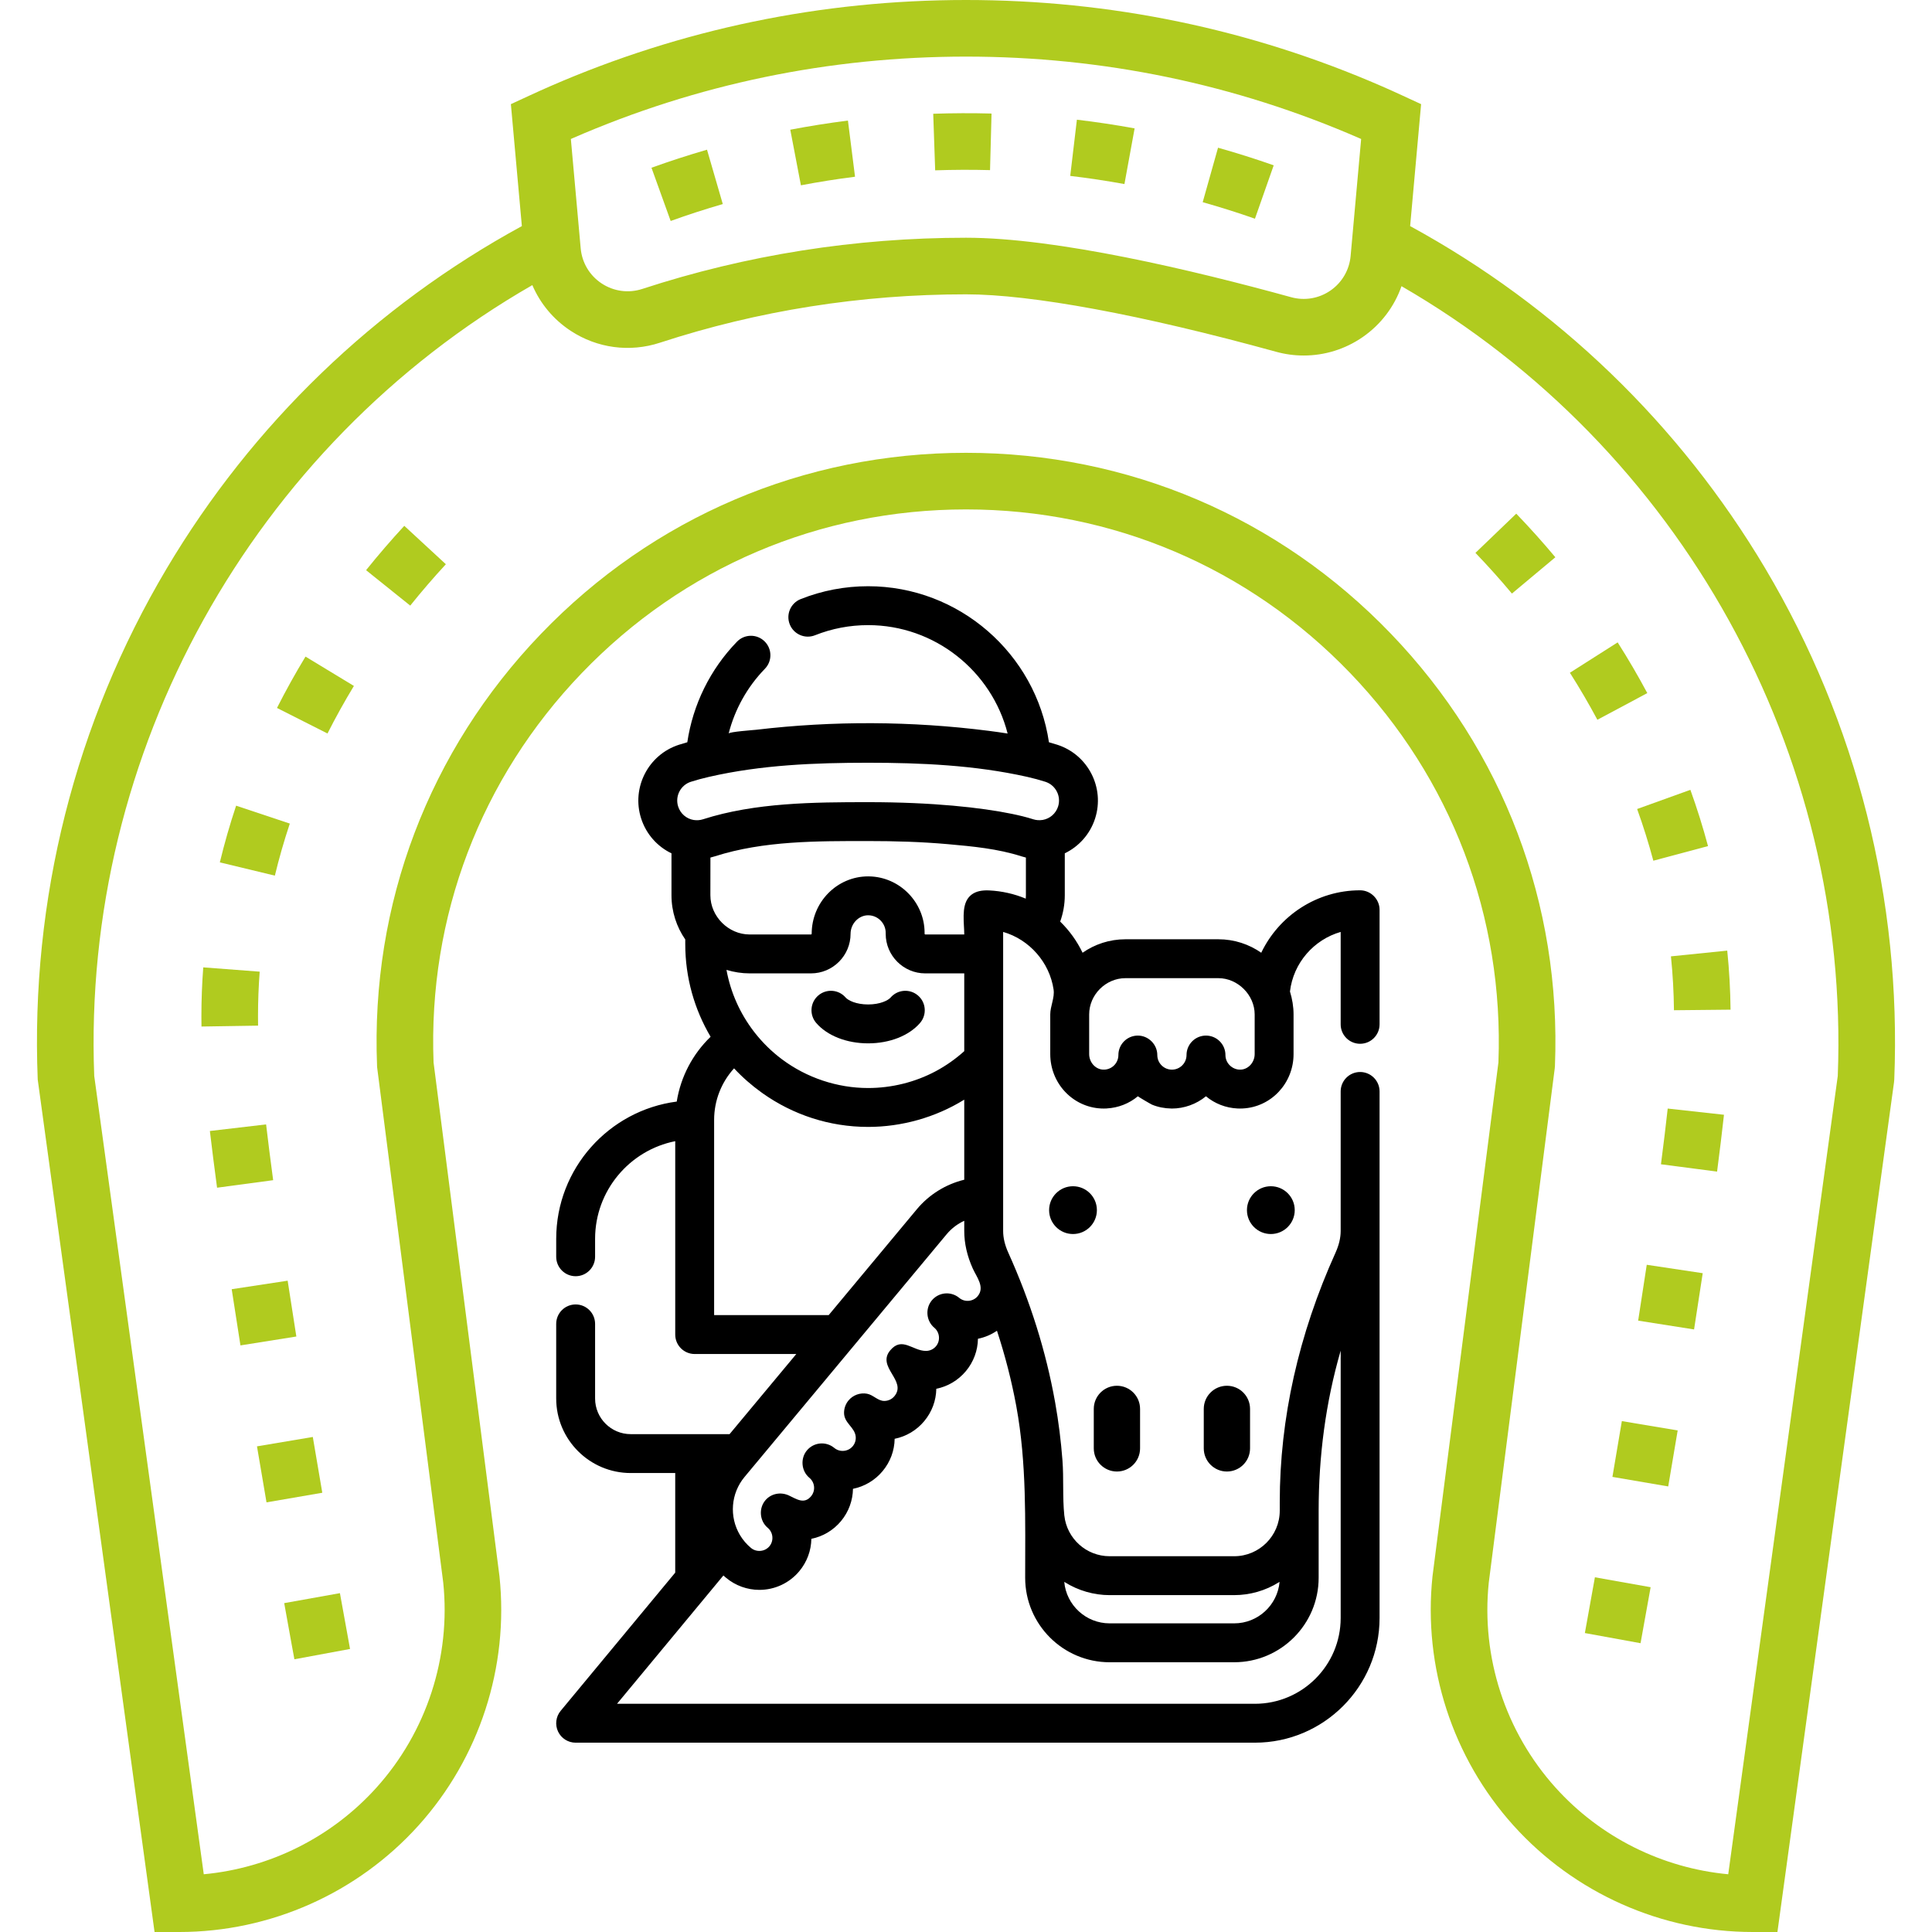 <?xml version="1.0" encoding="UTF-8"?> <!-- Creator: CorelDRAW 2019 (64-Bit) --> <svg xmlns="http://www.w3.org/2000/svg" xmlns:xlink="http://www.w3.org/1999/xlink" xml:space="preserve" width="2480px" height="2480px" style="shape-rendering:geometricPrecision; text-rendering:geometricPrecision; image-rendering:optimizeQuality; fill-rule:evenodd; clip-rule:evenodd" viewBox="0 0 2480 2480"> <defs> <style type="text/css"> <![CDATA[ .fil1 {fill:black} .fil0 {fill:#B0CB1F} ]]> </style> </defs> <g id="Слой_x0020_1">  <g id="_1971363418960"> <g> <path class="fil0" d="M2266.07 729.84c-110.06,-185.25 -267.37,-336.8 -455.95,-439.62l14.08 -156.53 -23.24 -10.73c-10.29,-4.75 -18.91,-8.64 -27.12,-12.21 -168.71,-73.49 -348.32,-110.75 -533.84,-110.75 -185.52,0 -365.13,37.26 -533.84,110.74 -8.21,3.58 -16.83,7.46 -27.12,12.21l-23.25 10.74 14.09 156.53c-188.58,102.81 -345.89,254.36 -455.95,439.61 -117.57,197.92 -174.81,424.75 -165.5,655.97l149.97 1094.2 31.68 0c116.95,0 228.92,-49.85 307.18,-136.77 78.26,-86.92 116.14,-203.48 103.9,-319.81l-84.61 -659.64c-7.12,-187.17 60.4,-364.59 190.21,-499.73 130.16,-135.51 305.33,-210.14 493.24,-210.14 187.91,0 363.08,74.63 493.24,210.14 129.81,135.13 197.32,312.56 190.21,499.73l-84.52 658.81 -0.1 0.83c-12.23,116.32 25.64,232.89 103.9,319.81 78.27,86.92 190.23,136.77 307.19,136.77l31.68 0 149.66 -1090.73 0.31 -3.47c9.31,-231.22 -47.93,-458.05 -165.5,-655.96zm-1530.9 -552.48c159.5,-69.48 329.35,-104.7 504.83,-104.7 175.48,0 345.33,35.22 504.83,104.7l0 0c0.8,0.35 1.6,0.7 2.4,1.05l-13.51 150.14c-1.61,17.94 -11.02,34.11 -25.82,44.36 -14.77,10.24 -33.18,13.38 -50.52,8.6 -126.38,-34.83 -301.38,-76.35 -417.38,-76.35 -142.32,0 -282.1,22.1 -415.44,65.69 -17.67,5.79 -36.71,3.23 -52.21,-6.98 -15.46,-10.19 -25.29,-26.62 -26.95,-45.07l-12.63 -140.39c0.8,-0.35 1.6,-0.7 2.4,-1.05zm1623.87 1203.79l-140.6 1024.73c-84.79,-7.9 -164.27,-47.47 -221.71,-111.26 -64.41,-71.55 -95.63,-167.46 -85.67,-263.2l84.67 -659.98 0.26 -3.17c8.36,-207.7 -66.34,-404.64 -210.34,-554.55 -144,-149.91 -337.78,-232.47 -545.65,-232.47 -207.87,0 -401.65,82.56 -545.64,232.47 -144,149.91 -218.7,346.85 -210.35,554.55l0.07 1.59 84.87 661.56c9.95,95.74 -21.27,191.65 -85.68,263.2 -57.44,63.79 -136.92,103.36 -221.71,111.26l-140.6 -1024.73c-16.07,-415.67 203.22,-808.84 562.36,-1015.17 10.12,23.62 26.95,43.99 49.06,58.57 34.11,22.46 75.94,28.06 114.76,15.36 126.04,-41.21 258.21,-62.1 392.86,-62.1 84.17,0 225.54,26.19 398.07,73.74 11.71,3.23 23.63,4.82 35.48,4.81 26.79,0 53.19,-8.1 75.74,-23.73 23.35,-16.18 40.56,-39.08 49.75,-65.28 357.74,206.69 576.04,599.04 560,1013.8z"></path> </g> </g> <g id="_1971363420112"> <g> <path class="fil0" d="M2081.88 1824.2c-4.11,24.67 -8.17,48.66 -12.1,71.61l71.62 12.25c3.94,-23.04 8.02,-47.14 12.15,-71.91l-71.67 -11.95z"></path> </g> </g> <g id="_1971363419728"> <g> <path class="fil0" d="M2047.29 2024.68c-5.51,30.95 -9.97,55.61 -12.88,71.58l71.47 13.03c2.93,-16.04 7.41,-40.8 12.95,-71.88l-71.54 -12.73z"></path> </g> </g> <g id="_1971363416784"> <g> <path class="fil0" d="M2113.84 1623.53c-3.56,23.73 -7.26,47.73 -11.03,71.71l71.77 11.29c3.8,-24.14 7.52,-48.31 11.11,-72.2l-71.85 -10.8z"></path> </g> </g> <g id="_1971363417584"> <g> <path class="fil0" d="M1946.33 659.37l-52.39 50.33c16.2,16.87 31.96,34.43 46.82,52.23l55.76 -46.6c-15.94,-19.07 -32.83,-37.9 -50.19,-55.96z"></path> </g> </g> <g id="_1971363416720"> <g> <path class="fil0" d="M2076.5 824.58l-61.31 38.99c12.54,19.71 24.41,40.02 35.27,60.35l64.08 -34.22c-11.72,-21.95 -24.52,-43.86 -38.04,-65.12z"></path> </g> </g> <g id="_1971363415376"> <g> <path class="fil0" d="M2169.84 1013.85l-68.35 24.63c7.87,21.85 14.88,44.18 20.81,66.37l70.19 -18.76c-6.47,-24.18 -14.08,-48.48 -22.65,-72.24z"></path> </g> </g> <g id="_1971363415088"> <g> <path class="fil0" d="M2140.74 1422.98c-2.37,21.59 -5.3,45.66 -8.67,71.54l72.04 9.4c3.44,-26.35 6.42,-50.91 8.86,-72.96l-72.23 -7.98z"></path> </g> </g> <g id="_1971363412368"> <g> <path class="fil0" d="M2217.17 1220.25l-72.28 7.36c2.35,22.96 3.65,46.24 3.88,69.18l72.65 -0.73c-0.25,-25.15 -1.68,-50.66 -4.25,-75.81z"></path> </g> </g> <g id="_1971363413456"> <g> <path class="fil0" d="M333.36 1247.27l-72.45 -5.51c-1.58,20.8 -2.38,41.91 -2.38,62.74 0,4.39 0.03,8.79 0.1,13.2l72.65 -1.14c-0.06,-4.02 -0.09,-8.05 -0.09,-12.06 0,-19 0.72,-38.26 2.17,-57.23z"></path> </g> </g> <g id="_1971363411376"> <g> <path class="fil0" d="M303.1 1034.18c-8.01,24 -15.04,48.49 -20.9,72.79l70.63 17.03c5.38,-22.29 11.83,-44.77 19.19,-66.82l-68.92 -23z"></path> </g> </g> <g id="_1971363412112"> <g> <path class="fil0" d="M341.58 1443.33l-72.17 8.47c2.62,22.21 5.72,46.71 9.22,72.8l72.01 -9.67c-3.45,-25.7 -6.51,-49.8 -9.06,-71.6z"></path> </g> </g> <g id="_1971363412016"> <g> <path class="fil0" d="M518.95 674.98c-17,18.42 -33.51,37.57 -49.04,56.93l56.67 45.48c14.48,-18.05 29.88,-35.92 45.75,-53.11l-53.38 -49.3z"></path> </g> </g> <g id="_1971363409168"> <g> <path class="fil0" d="M436.34 2045.03l-71.52 12.81c8.02,44.81 13.08,72.08 13.08,72.08l71.43 -13.24c0,-0.06 -5.02,-27.15 -12.99,-71.65z"></path> </g> </g> <g id="_1971363408144"> <g> <path class="fil0" d="M369.25 1643.95l-71.83 10.93c3.65,23.95 7.42,48.1 11.23,72.14l71.76 -11.41c-3.79,-23.88 -7.54,-47.86 -11.16,-71.66z"></path> </g> </g> <g id="_1971335989456"> <g> <path class="fil0" d="M392.16 842.83c-13.06,21.54 -25.38,43.72 -36.61,65.92l64.83 32.79c10.4,-20.54 21.81,-41.08 33.91,-61.05l-62.13 -37.66z"></path> </g> </g> <g id="_1971346679280"> <g> <path class="fil0" d="M401.53 1844.55l-71.66 12.05c4.19,24.91 8.3,49.01 12.23,71.89l71.61 -12.33c-3.92,-22.79 -8.01,-46.79 -12.18,-71.61z"></path> </g> </g> <g id="_1971346680624"> <g> <path class="fil0" d="M1563.52 189.61l-19.68 69.93c22.43,6.32 45,13.45 67.07,21.2l24.08 -68.53c-23.51,-8.27 -47.55,-15.87 -71.47,-22.6z"></path> </g> </g> <g id="_1971362496464"> <g> <path class="fil0" d="M1382.35 153.65l-8.55 72.16c23.22,2.74 46.63,6.26 69.58,10.46l13.07 -71.47c-24.44,-4.47 -49.37,-8.22 -74.1,-11.15z"></path> </g> </g> <g id="_1971362496048"> <g> <path class="fil0" d="M1088.45 154.78c-24.71,3.12 -49.61,7.06 -74.01,11.72l13.64 71.37c22.9,-4.37 46.27,-8.08 69.47,-11.01l-9.1 -72.08z"></path> </g> </g> <g id="_1971362492560"> <g> <path class="fil0" d="M1197.93 146.03l2.5 72.62c23.2,-0.8 46.99,-0.9 70.43,-0.27l1.93 -72.63c-24.91,-0.67 -50.19,-0.57 -74.86,0.28z"></path> </g> </g> <g id="_1971362491728"> <g> <path class="fil0" d="M907.55 192.16c-23.88,6.93 -47.86,14.72 -71.28,23.15l24.63 68.36c21.97,-7.92 44.48,-15.23 66.9,-21.73l-20.25 -69.78z"></path> </g> </g> <g id="_1971362491888"> </g> <g id="_1971362492240"> </g> <g id="_1971362492176"> </g> <g id="_1971362489264"> </g> <g id="_1971362490480"> </g> <g id="_1971362520688"> </g> <g id="_1971362520560"> </g> <g id="_1971362519568"> </g> <g id="_1971362518192"> </g> <g id="_1971362517360"> </g> <g id="_1971362517520"> </g> <g id="_1971362519056"> </g> <g id="_1971362515600"> </g> <g id="_1971362517040"> </g> <g id="_1971362515792"> </g> <g id="_1971362503696"> <circle class="fil1" cx="1377.35" cy="1553.38" r="30.67"></circle> <circle class="fil1" cx="1631.31" cy="1553.38" r="30.67"></circle> <path class="fil1" d="M1433.73 1888.91c16.41,0 29.71,-13.3 29.71,-29.71l0 -50.67c0,-16.41 -13.3,-29.71 -29.71,-29.71 -16.41,0 -29.71,13.3 -29.71,29.71l0 50.67c0,16.41 13.31,29.71 29.71,29.71z"></path> <path class="fil1" d="M1574.91 1778.82c-16.41,0 -29.7,13.3 -29.7,29.71l0 50.67c0,16.41 13.3,29.71 29.7,29.71 16.41,0 29.71,-13.3 29.71,-29.71l0 -50.67c0,-16.41 -13.3,-29.71 -29.71,-29.71z"></path> <path class="fil1" d="M1178.39 1277.89c-10.45,-9 -26.21,-7.82 -35.21,2.63 -3.06,3.55 -13.26,8.85 -28.81,8.85 -15.56,0 -25.76,-5.3 -28.83,-8.86 -8.99,-10.45 -24.75,-11.63 -35.2,-2.63 -10.45,8.99 -11.63,24.76 -2.63,35.2 14.12,16.41 39.04,26.21 66.65,26.21 27.62,0 52.53,-9.8 66.66,-26.2 8.99,-10.45 7.82,-26.21 -2.63,-35.2z"></path> <path class="fil1" d="M1745.92 1339.84c13.78,0 24.96,-11.18 24.96,-24.96 0,0 0,-146.91 0,-147.09 0,-13.6 -11.39,-24.96 -24.96,-24.96 -55.57,0 -104.19,32.63 -126.93,80.15 -15.62,-10.88 -34.58,-17.29 -55.02,-17.29l-119.31 0c-20.44,0 -39.4,6.41 -55.02,17.29 -7.18,-15.02 -16.97,-28.52 -28.73,-40.01 3.87,-10.79 5.9,-22.21 5.9,-33.82l0 -53.8c18.13,-8.74 32.44,-24.59 38.92,-44.75 12.68,-39.49 -9.13,-81.94 -48.61,-94.63 -3.39,-1.09 -6.95,-2.14 -10.65,-3.17 -16.79,-113.68 -115.36,-200.29 -232.09,-200.29 -29.88,0 -59.02,5.56 -86.64,16.54 -12.81,5.09 -19.07,19.61 -13.97,32.42 5.09,12.82 19.6,19.07 32.42,13.98 21.72,-8.64 44.66,-13.01 68.19,-13.01 85.46,0 158.59,58.92 179.05,139.15 -7.78,-1.24 -15.9,-2.39 -24.28,-3.46 -98.8,-12.6 -199.41,-13.09 -298.32,-1.38 -2.87,0.33 -34.92,2.6 -35.49,4.83 7.92,-31.07 23.9,-59.81 46.52,-83.1 9.61,-9.89 9.38,-25.7 -0.51,-35.3 -9.89,-9.61 -25.69,-9.38 -35.3,0.51 -34.37,35.39 -56.61,80.69 -63.78,129.11 -3.71,1.04 -7.28,2.1 -10.67,3.19 -39.49,12.69 -61.28,55.15 -48.59,94.64 6.48,20.17 20.8,36.02 38.94,44.75l0 53.78c0,21.07 6.54,40.64 17.69,56.8l0 5.86c0,43.43 11.9,84.1 32.53,119.03 -23.13,22.29 -38.39,51.48 -43.47,83.18 -87.17,11.34 -154.72,86.01 -154.72,176.21l0 23c0,13.79 11.18,24.97 24.96,24.97 13.79,0 24.96,-11.18 24.96,-24.97l0 -23c0,-61.94 44.29,-113.74 102.87,-125.38l0 248.25c0,13.78 11.18,24.96 24.96,24.96l130.45 0 -85.66 102.86 -126.88 0c-25.22,0 -45.74,-20.52 -45.74,-45.74l0 -95.79c0,-13.79 -11.17,-24.96 -24.96,-24.96 -13.79,0 -24.97,11.17 -24.97,24.96l0 95.78c0,52.75 42.93,95.67 95.67,95.67l57.12 0 0 127.85 -147.04 177.39c-6.18,7.45 -7.49,17.79 -3.38,26.55 4.12,8.76 12.92,14.35 22.6,14.35l871.9 -0.01c88.25,0 160.05,-71.79 160.05,-160.04l0 -496.79 0 -179.11c0,-13.79 -11.18,-24.97 -24.97,-24.97 -13.78,0 -24.96,11.18 -24.96,24.97l0 179.11c0,8.77 -2.21,18.09 -6.55,27.72 -47.54,105.26 -71.65,213.06 -71.65,320.4l0 10.89c0,32.25 -26.24,58.48 -58.49,58.48l-159.89 0c-30.04,0 -54.85,-22.77 -58.1,-51.97 -0.02,-0.18 -0.06,-0.35 -0.08,-0.54 -2.39,-23.3 -0.59,-47.24 -2.37,-70.68 -1.88,-24.75 -4.97,-49.46 -9.33,-73.9 -0.09,-0.5 -0.18,-1 -0.27,-1.5 -11.52,-64.21 -31.51,-128.15 -59.98,-191.18 -4.35,-9.63 -6.55,-18.96 -6.55,-27.71l0 -44.08c0,0 0,-175.94 0,-176.04l0 -135.54 0 -28.24c33.73,9.7 59.63,39.17 64.74,73.9 1.6,10.62 -4.27,21.32 -4.27,32.03l0 50.86c0,37.44 28.73,68.12 65.4,69.85 2.21,0.1 4.41,0.1 6.59,0 0.28,-0.02 0.56,-0.06 0.85,-0.08 14.59,-0.85 28.33,-6.21 39.62,-15.58 -0.23,0.18 16.5,10.06 18.2,10.77 7.67,3.16 16.19,4.79 24.48,4.92 0.34,0 0.68,0.05 1.02,0.05 15.7,0 31.46,-5.64 43.71,-15.74 11.47,9.52 25.49,14.93 40.42,15.65 2.2,0.1 4.41,0.11 6.63,0 36.67,-1.72 65.4,-32.4 65.4,-69.84l0 -50.86c0,-9.96 -1.67,-19.79 -4.56,-29.3 -0.02,-0.05 -0.03,-0.11 -0.05,-0.16 4.33,-36.74 30.66,-66.57 65.09,-76.47l0 118.62c-0.02,13.78 11.16,24.96 24.95,24.96zm-483.18 -196.77c-7.56,0.58 -14.79,3.05 -19.72,9.41 -9.15,11.81 -5.26,32.94 -5.26,47.07l-50.05 0c-0.48,0 -0.86,-0.39 -0.86,-0.87l0 -1.25c0,-39.21 -31.9,-71.72 -71.1,-72.45l-1.34 -0.02c-39.98,0 -72.5,33.07 -72.5,73.72 0,0.47 -0.39,0.86 -0.86,0.86l-78.78 0c-27.27,0 -50.4,-23.19 -50.4,-50.39 0,0 0,-48.33 0.06,-48.34 1.32,-0.32 2.62,-0.71 3.92,-1.1 0.6,-0.17 1.2,-0.31 1.8,-0.5 62.61,-20.07 131.6,-19.6 196.73,-19.6 34.16,0 68.33,0.97 102.35,4 31.7,2.82 63.94,5.82 94.38,15.6 1.91,0.61 3.83,1.14 5.78,1.6l0 48.33c0,1.48 -0.07,2.94 -0.19,4.4 -14.88,-6.2 -30.74,-9.77 -47.07,-10.55 -2.3,-0.1 -4.61,-0.1 -6.89,0.08zm-7.76 520.78c-5.88,7.06 -16.63,8.03 -23.67,2.16 -10.6,-8.82 -26.33,-7.38 -35.16,3.21 -8.72,10.48 -7.24,26.45 3.21,35.16 6.86,5.7 8.14,16.5 2.17,23.67 -3.2,3.84 -7.91,6.05 -12.92,6.05 -17.1,0.03 -30.66,-18.99 -45.91,-0.68 -17.88,21.47 21.94,38.93 5.37,58.83 -3.2,3.85 -7.92,6.05 -12.94,6.06 -8.39,0 -14,-7.74 -22.1,-9.25 -8.82,-1.66 -18.05,1.67 -23.79,8.56 -3.89,4.67 -5.78,10.33 -5.78,15.96 0,13.27 13.86,18.42 14.97,30.59 0.41,4.47 -0.95,8.82 -3.82,12.27 -5.87,7.06 -16.65,8.03 -23.68,2.18 -10.59,-8.82 -26.33,-7.39 -35.15,3.21 -8.53,10.24 -7.35,26.37 3.21,35.16 7.12,5.93 8.09,16.54 2.16,23.66 -8.96,10.77 -18.82,3.5 -28.52,-1 -10.41,-4.84 -22.84,-2.6 -30.31,6.37 -8.51,10.22 -7.34,26.38 3.2,35.16 7.05,5.87 8.02,16.62 2.17,23.66 -5.87,7.06 -16.66,8.01 -23.68,2.17 -5.61,-4.67 -10.36,-10.21 -14.1,-16.47 -14.1,-23.55 -11.77,-53.53 5.79,-74.62l57.04 -68.5c0,0 81.89,-98.34 81.9,-98.35l120.55 -144.78c6.21,-7.44 13.95,-13.27 22.57,-17.25l0 13.12c0,15.89 3.69,32.13 10.98,48.26 4.91,10.86 15.87,23.88 6.24,35.43zm-53.64 -288.9c-26.54,14.23 -56.87,21.68 -86.96,21.68 -39.53,0 -78.83,-13.12 -110.48,-36.79 -0.21,-0.15 -0.41,-0.3 -0.61,-0.45 -12.71,-9.56 -24.13,-20.76 -33.98,-33.23 -0.63,-0.8 -1.26,-1.6 -1.87,-2.41 -17.36,-22.72 -29.58,-49.55 -34.9,-78.77 0.11,0.03 0.22,0.05 0.34,0.09 9.47,2.85 19.48,4.4 29.38,4.4l78.78 0c28.01,0 50.79,-22.79 50.79,-50.79 0,-12.9 10.34,-23.79 22.57,-23.79l0.42 0.01c12.18,0.22 22.1,10.33 22.1,22.53l0 1.25c0,28 22.78,50.79 50.79,50.79l50.05 0 0 99.84c-11.18,10.07 -23.38,18.65 -36.42,25.64zm-314.46 -371.43c7.05,-2.27 14.95,-4.39 23.55,-6.38 0.1,-0.02 0.2,-0.03 0.29,-0.05 66.6,-15.24 135.57,-18 203.66,-18 67.87,0 137.22,3.14 203.65,18 0.1,0.02 0.19,0.02 0.29,0.05 8.6,1.98 16.48,4.1 23.53,6.37 13.28,4.27 20.61,18.54 16.35,31.82 -2.92,9.08 -10.54,15.56 -19.67,17.16 -0.19,0.03 -0.37,0.03 -0.55,0.06 -3.82,0.6 -7.91,0.31 -11.61,-0.87 -8.97,-2.87 -18.16,-5.05 -27.38,-6.95 -39.25,-8.11 -101.94,-15.04 -184.61,-15.04 -69.33,0 -145.28,0.54 -212.02,22 -3.76,1.21 -7.77,1.47 -11.67,0.91 -0.06,0 -0.11,0 -0.17,-0.01 -9.27,-1.51 -17.04,-8.06 -19.99,-17.25 -4.26,-13.28 3.07,-27.55 16.35,-31.82zm29.81 684.61l0 -250.69c0,-24.69 9.3,-48.17 25.59,-66.06 10.68,11.49 22.6,21.9 35.35,31.05 0.6,0.43 1.2,0.86 1.81,1.29 38.21,26.94 84.74,42.84 134.94,42.84 42.97,0 86.29,-12.13 122.88,-34.7 0.17,-0.09 0.34,-0.19 0.5,-0.29l0 102.78c-23.66,5.76 -45.1,18.97 -60.94,37.99l-113.07 135.78 -147.06 0 0 0.01zm694.14 498.93l-818.78 0 136.53 -164.7c1.14,1.03 2.3,2.03 3.48,3.01 11.97,9.97 27.13,15.46 42.69,15.46 19.88,0 38.59,-8.76 51.3,-24.03 9.84,-11.82 15.2,-26.34 15.45,-41.5 14.77,-2.98 28.18,-10.9 38.01,-22.7 10.1,-12.14 15.16,-26.82 15.42,-41.49 14.78,-2.98 28.2,-10.89 38.04,-22.72 9.84,-11.82 15.21,-26.33 15.45,-41.49 14.77,-2.98 28.18,-10.9 38.01,-22.71 9.84,-11.82 15.2,-26.33 15.45,-41.49 14.77,-2.98 28.18,-10.9 38.01,-22.71 9.84,-11.81 15.2,-26.33 15.45,-41.49 8.77,-1.77 17.06,-5.28 24.41,-10.32 10.45,31.81 18.66,63.74 24.6,95.68 0.1,0.56 0.2,1.12 0.31,1.68 13.32,72.61 11.3,146.31 11.3,219.78 0,59.78 48.64,108.42 108.42,108.42l159.89 -0.01c59.78,0 108.41,-48.63 108.41,-108.41l0 -86.16c0,-69.41 8.91,-138.72 28.28,-205.42l0 343.19c-0.01,60.73 -49.4,110.13 -110.13,110.13zm-26.56 -139.49c20.17,0 40.44,-5.8 57.5,-16.57 0.25,-0.16 0.5,-0.29 0.75,-0.44 -2.66,29.8 -27.77,53.25 -58.25,53.25l-159.89 0c-30.49,0 -55.6,-23.45 -58.26,-53.25 0.24,0.15 0.49,0.27 0.72,0.42 17.09,10.73 37.35,16.6 57.54,16.6l159.89 0 0 -0.01zm26.28 -694.52c0,10.55 -7.99,19.5 -17.83,19.97 -9.75,0.47 -18.48,-6.92 -19.57,-16.62 0,-0.05 -0.02,-0.11 -0.02,-0.15 -0.07,-0.65 -0.1,-1.31 -0.1,-1.97 0,-13.78 -11.2,-24.96 -24.99,-24.96 -13.79,0 -24.96,11.18 -24.96,24.96 0,0.65 -0.04,1.29 -0.1,1.92 -0.96,9.45 -8.96,16.84 -18.66,16.84 -9.7,0 -17.7,-7.39 -18.66,-16.84 -0.07,-0.63 -0.1,-1.27 -0.1,-1.92 0,-13.62 -11.38,-24.96 -24.98,-24.96 -13.79,0 -24.97,11.18 -24.97,24.96 0,0.67 -0.03,1.32 -0.1,1.97 0,0.03 -0.01,0.07 -0.01,0.1 -1.06,9.68 -9.46,17.13 -19.58,16.67 -9.83,-0.47 -17.82,-9.42 -17.82,-19.97l0 -50.86c0,-25.33 21.29,-46.58 46.57,-46.58 0,0 119.25,0 119.31,0 24.89,0 46.57,21.56 46.57,46.58l0 50.86z"></path> <g> </g> <g> </g> <g> </g> <g> </g> <g> </g> <g> </g> <g> </g> <g> </g> <g> </g> <g> </g> <g> </g> <g> </g> <g> </g> <g> </g> <g> </g> </g> </g> </svg> 
